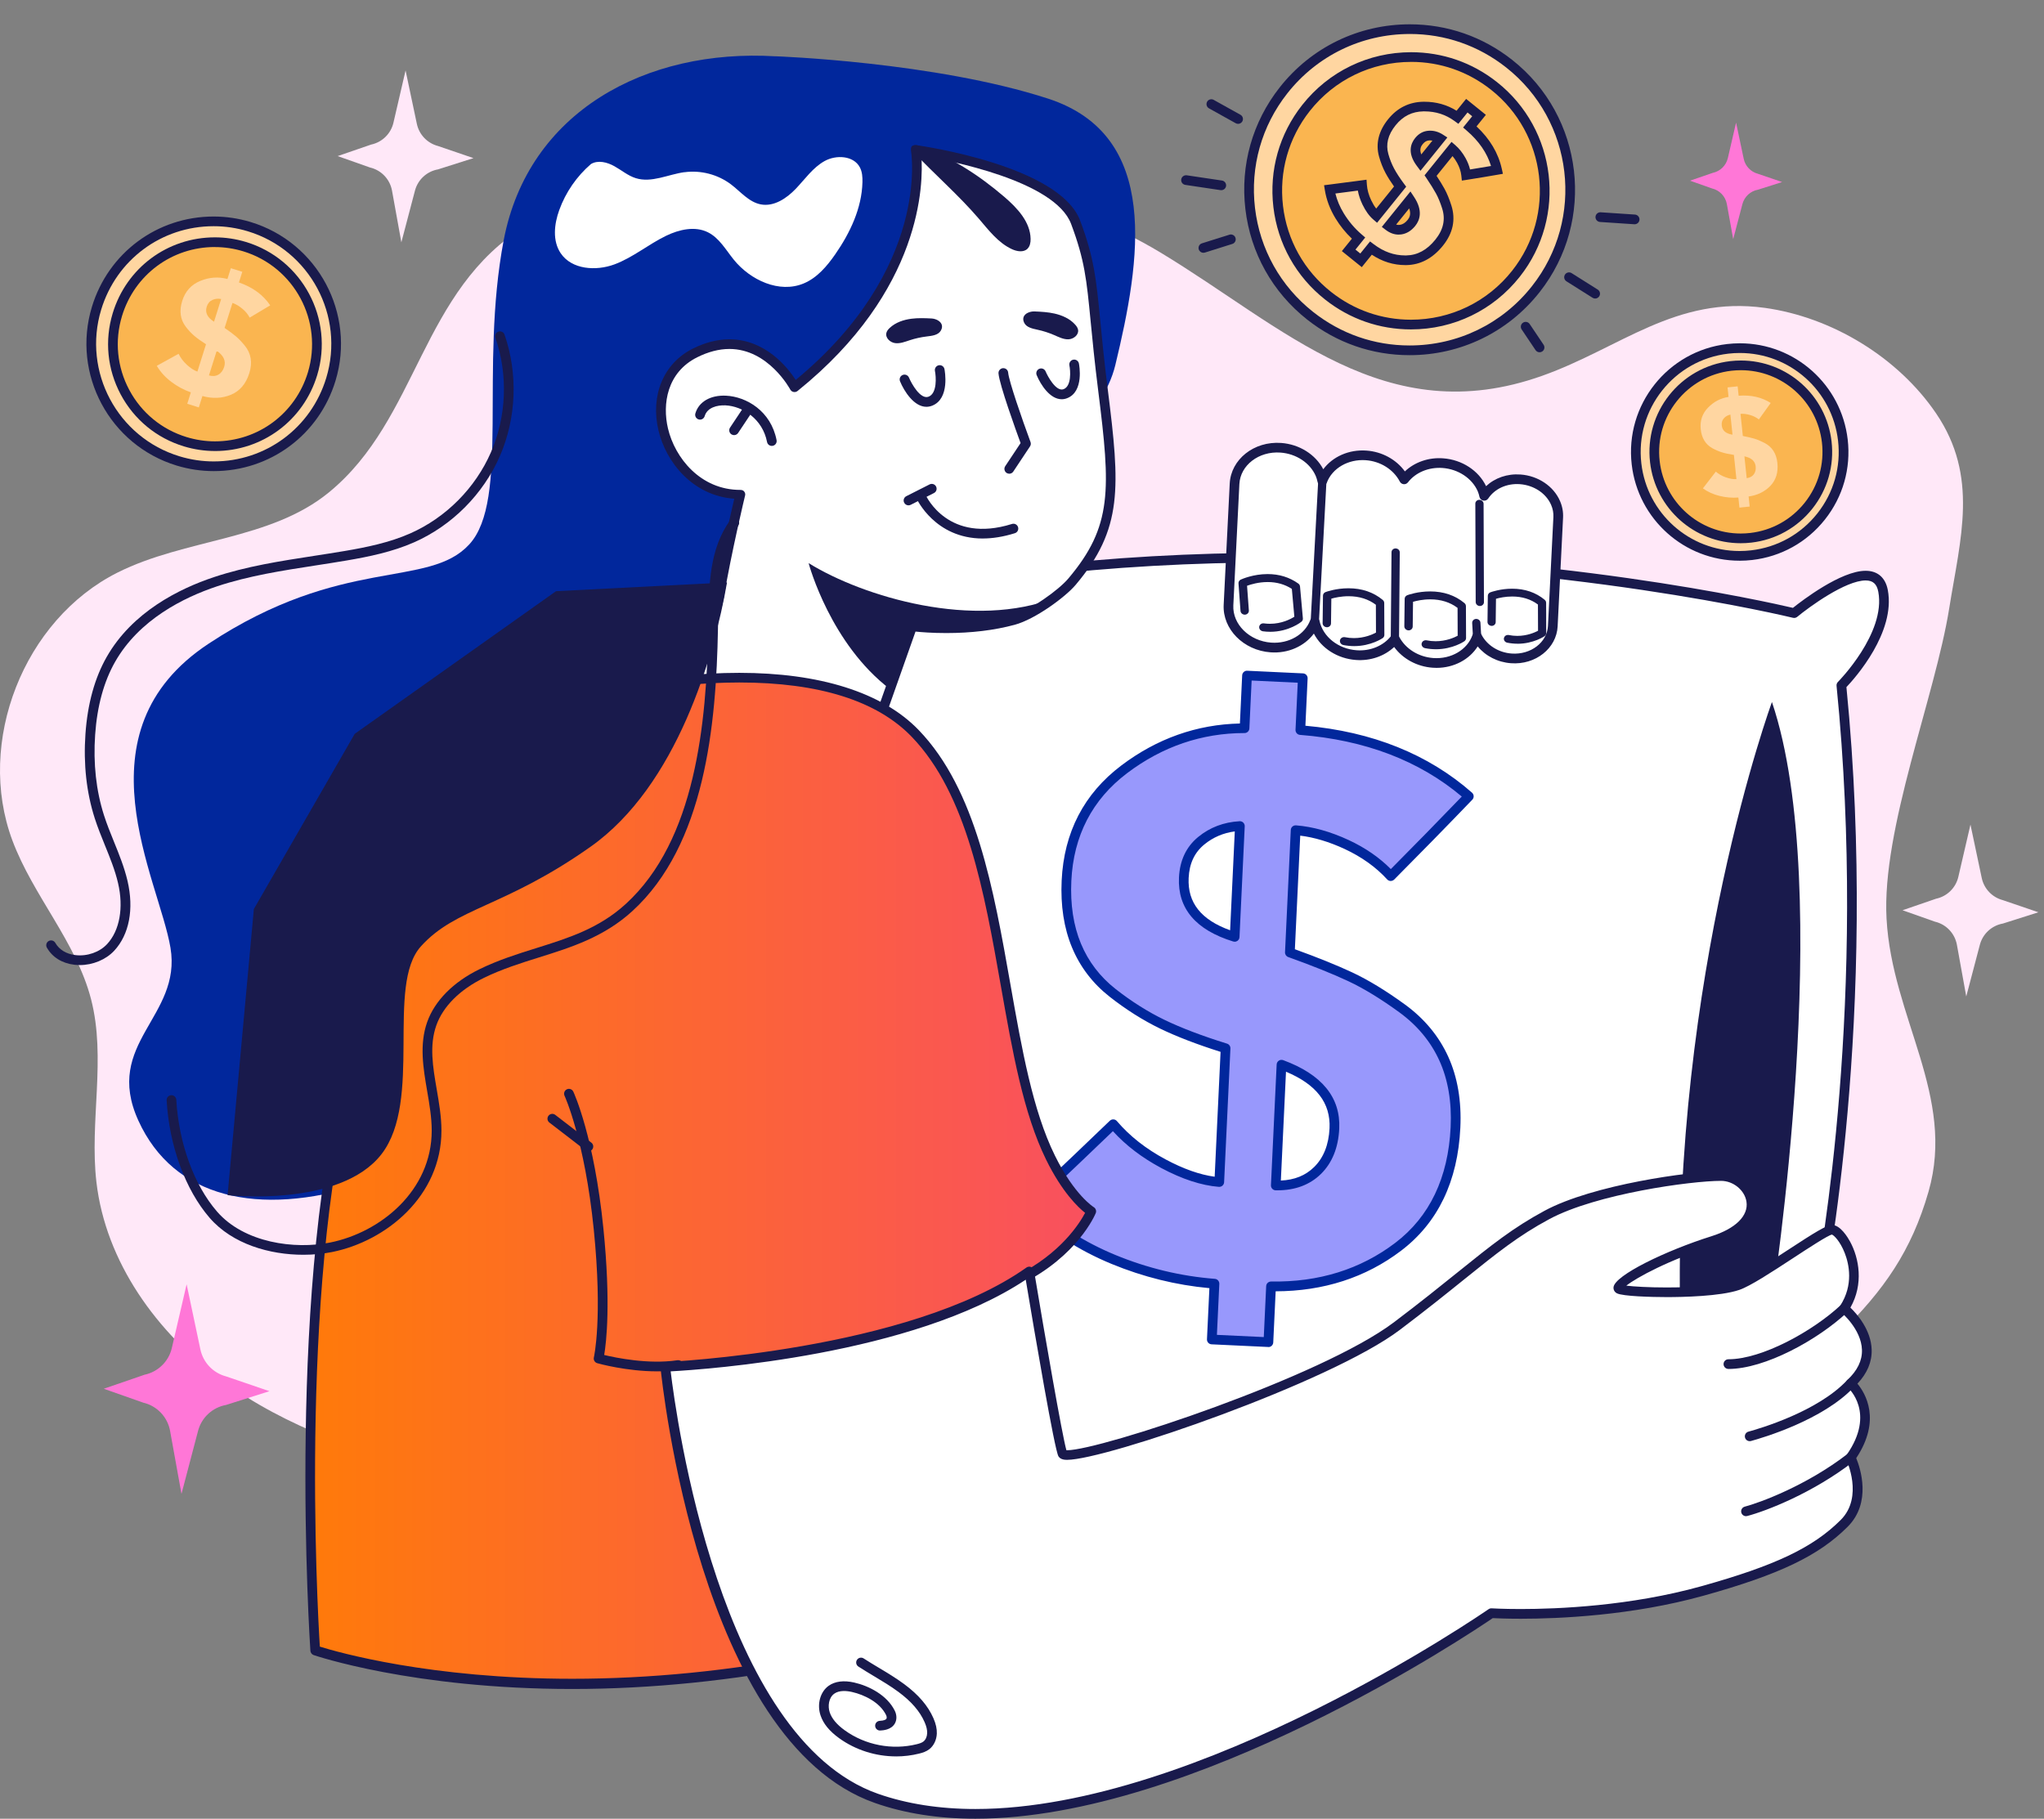 <svg width="345" height="307" viewBox="0 0 345 307" fill="none" xmlns="http://www.w3.org/2000/svg">
<rect x="0" y="0" width="345" height="307" fill="#808080" stroke="none"/>
<path d="M200.159 252.621C209.489 251.02 218.931 249.138 228.913 247.373C248.947 243.828 269.706 243.69 289.017 237.293C296.906 234.681 304.598 230.947 310.524 225.122C317.964 217.817 322.629 211.172 325.51 201.15C330.142 185.019 319.35 171.842 318.424 155.087C317.585 139.955 326.615 117.616 329.008 102.652C330.897 90.847 334.015 80.449 326.805 69.806C320.379 60.324 309.197 53.537 297.869 51.968C282.843 49.886 273.47 58.741 260.34 63.42C233.804 72.881 216.754 55.218 195.827 42.599C180.461 33.335 162.266 29.944 144.377 28.554C125.824 27.113 105.163 28.098 88.85 38.044C70.931 48.971 70.716 70.686 55.497 83.129C45.595 91.226 31.28 90.909 19.846 96.646C4 104.596 -4.111 125.246 2.085 141.855C5.583 151.225 12.862 158.982 15.368 168.665C17.953 178.662 15.087 189.271 16.272 199.527C17.833 213.017 26.462 224.984 37.429 232.996C48.396 241.009 61.54 245.495 74.746 248.679C100.36 254.853 125.835 255.302 151.915 256.469C169.046 257.235 184.444 255.324 200.159 252.625V252.621Z" fill="#FFE8F8"/>
<path d="M296.727 32.02L300.798 30.729L296.727 29.339C295.509 29.018 294.576 28.041 294.317 26.808L293.026 20.695L291.64 26.677C291.348 27.939 290.352 28.916 289.083 29.182L285.25 30.499L288.948 31.804C290.243 32.103 291.235 33.147 291.472 34.456L292.541 40.368L294.098 34.449C294.426 33.198 295.451 32.249 296.727 32.02Z" fill="#FF77D7"/>
<path d="M38.158 237.158L45.478 234.835L38.158 232.337C35.97 231.76 34.292 229.999 33.822 227.781L31.499 216.789L29.004 227.544C28.479 229.813 26.684 231.571 24.409 232.052L17.516 234.423L24.168 236.768C26.498 237.308 28.282 239.182 28.709 241.538L30.631 252.173L33.432 241.527C34.022 239.277 35.868 237.57 38.158 237.158Z" fill="#FF77D7"/>
<path d="M73.915 28.598L79.918 26.691L73.915 24.641C72.12 24.167 70.745 22.723 70.359 20.906L68.455 11.891L66.409 20.709C65.979 22.569 64.509 24.01 62.642 24.404L56.992 26.348L62.445 28.273C64.356 28.715 65.818 30.254 66.168 32.183L67.744 40.903L70.041 32.176C70.526 30.33 72.04 28.933 73.918 28.594L73.915 28.598Z" fill="#FFE8F8"/>
<path d="M338.048 155.901L344.051 153.993L338.048 151.944C336.253 151.47 334.878 150.025 334.492 148.209L332.588 139.193L330.542 148.012C330.111 149.872 328.642 151.313 326.774 151.707L321.125 153.65L326.577 155.576C328.488 156.017 329.951 157.557 330.301 159.486L331.877 168.206L334.174 159.479C334.659 157.633 336.173 156.236 338.051 155.897L338.048 155.901Z" fill="#FFE8F8"/>
<path d="M243.504 58.624C258.154 55.548 267.537 41.177 264.46 26.527C261.383 11.877 247.013 2.494 232.363 5.571C217.712 8.648 208.33 23.018 211.407 37.668C214.483 52.319 228.854 61.701 243.504 58.624Z" fill="#FFD6A1"/>
<path d="M237.918 59.953C231.59 59.953 225.612 57.874 220.634 53.946C214.78 49.325 211.075 42.698 210.203 35.291C209.332 27.884 211.396 20.578 216.017 14.725C221.345 7.974 229.34 4.104 237.954 4.104C244.282 4.104 250.259 6.183 255.238 10.111C267.324 19.652 269.392 37.246 259.851 49.332C254.523 56.083 246.528 59.953 237.918 59.953ZM237.95 5.738C229.843 5.738 222.315 9.386 217.3 15.739C212.949 21.25 211.006 28.124 211.826 35.098C212.647 42.071 216.133 48.307 221.644 52.658C226.331 56.357 231.958 58.315 237.918 58.315C246.025 58.315 253.549 54.672 258.567 48.315C267.55 36.939 265.603 20.374 254.224 11.391C249.537 7.69 243.91 5.735 237.954 5.735L237.95 5.738Z" fill="#191A4C"/>
<path d="M260.297 36.652C262.751 24.428 254.83 12.529 242.606 10.075C230.382 7.621 218.483 15.542 216.029 27.766C213.575 39.991 221.496 51.89 233.72 54.343C245.944 56.797 257.843 48.876 260.297 36.652Z" fill="#FAB550"/>
<path d="M238.15 55.604C232.847 55.604 227.84 53.864 223.668 50.571C218.762 46.698 215.658 41.151 214.929 34.943C214.2 28.736 215.928 22.62 219.802 17.714C224.266 12.058 230.965 8.815 238.179 8.815C243.482 8.815 248.49 10.555 252.658 13.848C262.783 21.843 264.519 36.581 256.524 46.705C252.06 52.362 245.361 55.604 238.15 55.604ZM238.179 10.449C231.469 10.449 225.239 13.466 221.085 18.725C217.482 23.287 215.874 28.977 216.552 34.75C217.23 40.523 220.119 45.684 224.678 49.284C228.558 52.347 233.216 53.963 238.147 53.967C244.857 53.967 251.086 50.95 255.237 45.688C262.67 36.271 261.058 22.561 251.641 15.129C247.76 12.065 243.103 10.446 238.172 10.446L238.179 10.449Z" fill="#191A4C"/>
<path d="M249.645 19.502L248.095 21.421C250.557 23.532 252.089 25.947 252.687 28.671C250.914 28.981 249.175 29.269 247.464 29.539C247.377 28.722 247.111 27.909 246.662 27.096C246.213 26.282 245.695 25.626 245.108 25.119L241.461 29.637C242.154 30.662 242.701 31.538 243.095 32.263C243.489 32.986 243.854 33.872 244.189 34.919C244.525 35.965 244.587 36.994 244.379 38.008C244.167 39.018 243.675 40.003 242.902 40.965C241.337 42.906 239.492 43.894 237.362 43.931C235.232 43.967 233.241 43.289 231.388 41.885L229.725 43.945L227.635 42.26L229.298 40.2C228.047 39.127 226.986 37.873 226.111 36.439C225.235 35.002 224.67 33.514 224.422 31.975C226.884 31.662 228.707 31.425 229.893 31.264C229.962 32.22 230.232 33.193 230.709 34.182C231.184 35.17 231.727 35.925 232.333 36.447L236.319 31.505C235.575 30.502 234.995 29.605 234.575 28.813C234.156 28.026 233.813 27.157 233.551 26.216C233.288 25.272 233.266 24.331 233.496 23.397C233.722 22.46 234.2 21.541 234.929 20.64C236.326 18.908 238.102 18.025 240.258 17.992C242.413 17.959 244.331 18.561 246.009 19.79L247.581 17.843L249.642 19.506L249.645 19.502ZM238 33.697L234.4 38.157C235.057 38.653 235.728 38.854 236.414 38.755C237.099 38.657 237.708 38.278 238.241 37.617C239.109 36.545 239.025 35.239 238.004 33.697H238ZM239.791 27.493L243.095 23.397C242.504 23.014 241.873 22.839 241.206 22.876C240.538 22.912 239.97 23.222 239.499 23.806C238.649 24.86 238.744 26.089 239.787 27.489L239.791 27.493Z" fill="#FFD6A1"/>
<path d="M229.852 45.098L226.49 42.385L228.182 40.288C227.124 39.285 226.194 38.136 225.417 36.863C224.491 35.342 223.886 33.741 223.619 32.103L223.484 31.268L224.323 31.162C226.781 30.849 228.601 30.612 229.786 30.451L230.651 30.334L230.713 31.206C230.775 32.056 231.023 32.935 231.45 33.828C231.709 34.368 231.989 34.831 232.285 35.207L235.294 31.48C234.703 30.648 234.221 29.882 233.857 29.197C233.412 28.365 233.047 27.435 232.766 26.436C232.464 25.36 232.445 24.269 232.704 23.204C232.959 22.158 233.496 21.118 234.298 20.126C235.848 18.204 237.854 17.212 240.25 17.176H240.425C242.413 17.176 244.233 17.686 245.848 18.693L247.46 16.694L250.794 19.386L249.218 21.337C251.465 23.434 252.898 25.841 253.485 28.504L253.671 29.339L252.829 29.485C251.053 29.795 249.306 30.083 247.592 30.353L246.742 30.484L246.651 29.631C246.574 28.927 246.337 28.208 245.943 27.493C245.706 27.063 245.447 26.68 245.17 26.348L242.475 29.685C243.018 30.51 243.467 31.243 243.813 31.87C244.233 32.636 244.619 33.577 244.969 34.671C245.349 35.849 245.418 37.031 245.181 38.176C244.944 39.31 244.393 40.419 243.54 41.48C241.822 43.606 239.75 44.708 237.376 44.748H237.197C235.202 44.748 233.306 44.161 231.544 42.994L229.849 45.094L229.852 45.098ZM231.253 40.758L231.884 41.236C233.558 42.501 235.294 43.118 237.194 43.118H237.347C239.24 43.081 240.848 42.213 242.267 40.455C242.956 39.602 243.398 38.723 243.58 37.844C243.762 36.965 243.708 36.09 243.412 35.171C243.095 34.175 242.745 33.329 242.376 32.658C241.99 31.95 241.45 31.09 240.783 30.097L240.443 29.598L244.999 23.952L245.637 24.503C246.293 25.068 246.877 25.808 247.373 26.702C247.719 27.329 247.971 27.968 248.124 28.606C249.291 28.42 250.469 28.223 251.665 28.019C250.994 25.812 249.616 23.806 247.555 22.041L246.953 21.523L248.489 19.623L247.701 18.985L246.151 20.903L245.52 20.44C244.014 19.335 242.344 18.799 240.414 18.799H240.265C238.35 18.828 236.807 19.594 235.56 21.144C234.911 21.95 234.48 22.77 234.283 23.58C234.09 24.382 234.105 25.17 234.331 25.987C234.579 26.873 234.903 27.69 235.29 28.42C235.688 29.171 236.253 30.043 236.971 31.009L237.347 31.516L232.434 37.603L231.796 37.056C231.107 36.465 230.494 35.615 229.969 34.525C229.59 33.737 229.327 32.95 229.185 32.173C228.211 32.3 226.945 32.468 225.395 32.665C225.676 33.807 226.147 34.926 226.807 36.006C227.635 37.362 228.652 38.566 229.83 39.573L230.432 40.09L228.784 42.133L229.6 42.793L231.249 40.751L231.253 40.758ZM236.071 39.602C235.323 39.602 234.593 39.336 233.904 38.814L233.233 38.303L238.062 32.319L238.678 33.249C240.221 35.575 239.637 37.191 238.871 38.136C238.208 38.956 237.42 39.441 236.526 39.569C236.373 39.591 236.22 39.602 236.071 39.602ZM235.655 37.91C235.793 37.95 235.932 37.968 236.071 37.968C236.143 37.968 236.22 37.961 236.293 37.953C236.771 37.884 237.201 37.607 237.599 37.111C237.901 36.735 238.208 36.159 237.854 35.181L235.651 37.91H235.655ZM239.761 28.832L239.13 27.986C237.522 25.827 238.095 24.247 238.861 23.299C239.481 22.53 240.254 22.118 241.158 22.067C241.997 22.015 242.799 22.242 243.536 22.716L244.295 23.208L239.758 28.828L239.761 28.832ZM241.377 23.697H241.249C240.815 23.722 240.462 23.923 240.133 24.328C239.827 24.707 239.561 25.232 239.893 26.067L241.775 23.733C241.643 23.708 241.512 23.697 241.377 23.697Z" fill="#191A4C"/>
<path d="M275.904 37.854C275.885 37.854 275.867 37.854 275.849 37.854L270.061 37.468C269.612 37.438 269.269 37.048 269.299 36.596C269.328 36.144 269.729 35.805 270.17 35.834L275.958 36.22C276.407 36.249 276.75 36.64 276.721 37.092C276.691 37.522 276.334 37.854 275.904 37.854Z" fill="#191A4C"/>
<path d="M269.241 50.393C269.091 50.393 268.942 50.353 268.807 50.265L264.397 47.486C264.014 47.245 263.901 46.739 264.142 46.359C264.383 45.976 264.89 45.863 265.269 46.104L269.678 48.883C270.061 49.124 270.174 49.627 269.934 50.01C269.777 50.258 269.514 50.393 269.241 50.393Z" fill="#191A4C"/>
<path d="M259.858 59.464C259.595 59.464 259.336 59.336 259.18 59.103L256.835 55.609C256.583 55.233 256.681 54.727 257.057 54.475C257.433 54.219 257.94 54.322 258.191 54.697L260.536 58.191C260.788 58.567 260.69 59.074 260.314 59.325C260.175 59.42 260.015 59.464 259.858 59.464Z" fill="#191A4C"/>
<path d="M206.134 32.103C206.094 32.103 206.054 32.103 206.014 32.096L200.065 31.209C199.62 31.144 199.31 30.728 199.376 30.279C199.442 29.835 199.861 29.532 200.306 29.59L206.254 30.476C206.699 30.542 207.009 30.958 206.944 31.407C206.882 31.811 206.535 32.103 206.134 32.103Z" fill="#191A4C"/>
<path d="M203.115 42.672C202.769 42.672 202.444 42.45 202.335 42.1C202.2 41.669 202.437 41.21 202.871 41.075L207.51 39.616C207.94 39.481 208.4 39.718 208.535 40.152C208.67 40.582 208.433 41.042 207.999 41.177L203.36 42.636C203.279 42.661 203.195 42.672 203.115 42.672Z" fill="#191A4C"/>
<path d="M208.977 20.907C208.842 20.907 208.707 20.874 208.579 20.805L204.061 18.288C203.667 18.069 203.525 17.57 203.743 17.176C203.962 16.778 204.462 16.64 204.856 16.858L209.374 19.375C209.768 19.594 209.911 20.093 209.692 20.487C209.542 20.757 209.261 20.907 208.977 20.907Z" fill="#191A4C"/>
<path d="M308.33 85.834C313.603 77.714 311.296 66.856 303.175 61.582C295.055 56.309 284.197 58.617 278.923 66.737C273.65 74.858 275.958 85.715 284.078 90.989C292.199 96.262 303.057 93.954 308.33 85.834Z" fill="#FFD6A1"/>
<path d="M293.615 94.647C284.307 94.647 276.481 87.663 275.412 78.407C274.248 68.355 281.481 59.234 291.532 58.074C292.24 57.994 292.954 57.95 293.662 57.95C302.969 57.95 310.796 64.934 311.868 74.194C312.43 79.063 311.066 83.859 308.021 87.7C304.975 91.54 300.617 93.965 295.748 94.527C295.041 94.607 294.326 94.651 293.618 94.651L293.615 94.647ZM293.658 59.584C293.016 59.584 292.36 59.621 291.718 59.697C282.564 60.755 275.977 69.063 277.035 78.217C278.009 86.653 285.139 93.013 293.615 93.013C294.256 93.013 294.909 92.977 295.555 92.9C299.99 92.386 303.958 90.18 306.733 86.682C309.505 83.184 310.752 78.815 310.238 74.38C309.264 65.945 302.134 59.584 293.658 59.584Z" fill="#191A4C"/>
<path d="M300.508 89.184C307.671 85.482 310.477 76.674 306.775 69.511C303.073 62.348 294.266 59.543 287.103 63.245C279.94 66.946 277.134 75.754 280.836 82.917C284.537 90.08 293.345 92.886 300.508 89.184Z" fill="#FAB550"/>
<path d="M293.805 91.696C285.982 91.696 279.407 85.828 278.509 78.045C277.532 69.599 283.608 61.932 292.055 60.959C292.649 60.889 293.251 60.856 293.842 60.856C301.665 60.856 308.241 66.725 309.141 74.508C309.616 78.6 308.467 82.63 305.907 85.857C303.346 89.085 299.685 91.124 295.593 91.594C294.998 91.663 294.396 91.696 293.802 91.696H293.805ZM293.842 62.49C293.309 62.49 292.773 62.523 292.241 62.581C284.691 63.457 279.257 70.306 280.132 77.856C280.935 84.811 286.814 90.059 293.805 90.059C294.338 90.059 294.874 90.026 295.407 89.968C299.065 89.545 302.336 87.725 304.626 84.84C306.913 81.955 307.942 78.352 307.519 74.694C306.713 67.739 300.833 62.49 293.842 62.49Z" fill="#191A4C"/>
<path d="M293.29 65.211L293.458 66.797C295.548 66.641 297.353 67.049 298.87 68.023C298.199 68.975 297.532 69.901 296.872 70.806C296.46 70.47 295.964 70.222 295.387 70.054C294.811 69.886 294.275 69.821 293.775 69.857L294.166 73.592C294.95 73.745 295.603 73.898 296.113 74.048C296.624 74.201 297.196 74.438 297.827 74.766C298.458 75.095 298.958 75.536 299.323 76.097C299.687 76.659 299.913 77.334 299.997 78.129C300.165 79.73 299.768 81.028 298.812 82.017C297.853 83.005 296.631 83.603 295.143 83.804L295.322 85.507L293.593 85.686L293.414 83.983C292.353 84.063 291.292 83.972 290.238 83.713C289.184 83.454 288.243 83.031 287.426 82.436C288.411 81.171 289.136 80.23 289.607 79.613C290.074 80.022 290.643 80.343 291.31 80.58C291.981 80.817 292.572 80.915 293.086 80.875L292.659 76.79C291.861 76.67 291.186 76.524 290.632 76.353C290.077 76.181 289.527 75.941 288.976 75.631C288.425 75.321 287.988 74.898 287.663 74.365C287.342 73.833 287.138 73.194 287.061 72.447C286.912 71.017 287.324 69.799 288.298 68.803C289.271 67.804 290.424 67.202 291.755 67.002L291.587 65.393L293.29 65.215V65.211ZM292.422 73.37L292.069 69.985C291.624 70.08 291.255 70.288 290.967 70.609C290.679 70.93 290.559 71.334 290.61 71.816C290.701 72.688 291.306 73.205 292.426 73.373L292.422 73.37ZM294.432 77.028L294.819 80.715C295.347 80.645 295.745 80.43 296.015 80.073C296.285 79.712 296.39 79.263 296.332 78.72C296.237 77.834 295.606 77.272 294.432 77.031V77.028Z" fill="#FFD6A1"/>
<path d="M49.286 73.989C58.072 66.705 59.29 53.677 52.006 44.891C44.722 36.105 31.695 34.888 22.909 42.172C14.123 49.456 12.905 62.483 20.189 71.269C27.473 80.055 40.5 81.272 49.286 73.989Z" fill="#FFD6A1"/>
<path d="M36.078 79.523C33.97 79.523 31.869 79.209 29.834 78.593C18.499 75.153 12.076 63.136 15.512 51.801C18.28 42.68 26.537 36.549 36.063 36.549C38.171 36.549 40.272 36.862 42.307 37.479C53.642 40.918 60.069 52.935 56.63 64.27C53.861 73.392 45.604 79.523 36.078 79.523ZM36.063 38.183C27.263 38.183 19.637 43.847 17.077 52.275C13.9 62.75 19.837 73.851 30.308 77.028C32.19 77.601 34.13 77.889 36.078 77.889C44.875 77.889 52.505 72.225 55.065 63.796C58.242 53.325 52.304 42.22 41.833 39.043C39.951 38.471 38.011 38.183 36.067 38.183H36.063Z" fill="#191A4C"/>
<path d="M37.149 75.325C46.642 74.844 53.948 66.759 53.467 57.266C52.986 47.773 44.9 40.467 35.407 40.948C25.914 41.428 18.609 49.514 19.09 59.007C19.57 68.5 27.656 75.806 37.149 75.325Z" fill="#FAB550"/>
<path d="M36.288 76.131C34.519 76.131 32.757 75.868 31.047 75.35C26.437 73.953 22.651 70.842 20.379 66.597C18.111 62.348 17.629 57.472 19.026 52.866C21.349 45.211 28.279 40.065 36.273 40.065C38.042 40.065 39.804 40.327 41.514 40.845C51.029 43.73 56.42 53.818 53.535 63.333C51.212 70.988 44.282 76.134 36.288 76.134V76.131ZM36.277 41.698C29.008 41.698 22.706 46.378 20.594 53.34C19.322 57.53 19.759 61.965 21.823 65.828C23.888 69.69 27.334 72.516 31.521 73.789C33.075 74.26 34.679 74.5 36.284 74.5C43.553 74.5 49.855 69.821 51.967 62.862C54.589 54.212 49.687 45.039 41.036 42.417C39.483 41.946 37.878 41.706 36.273 41.706L36.277 41.698Z" fill="#191A4C"/>
<path d="M40.896 45.885L40.331 47.68C42.665 48.493 44.426 49.78 45.608 51.545C44.434 52.26 43.281 52.95 42.143 53.613C41.855 53.059 41.436 52.556 40.892 52.103C40.349 51.651 39.798 51.327 39.24 51.133L37.909 55.353C38.686 55.889 39.317 56.356 39.798 56.761C40.28 57.166 40.787 57.691 41.316 58.34C41.844 58.989 42.176 59.704 42.308 60.481C42.439 61.258 42.362 62.093 42.081 62.99C41.509 64.803 40.477 66.017 38.974 66.637C37.475 67.257 35.87 67.326 34.164 66.849L33.558 68.774L31.607 68.158L32.212 66.232C31.027 65.82 29.926 65.226 28.904 64.449C27.883 63.672 27.07 62.775 26.461 61.75C28.12 60.842 29.349 60.167 30.145 59.722C30.458 60.382 30.921 60.995 31.534 61.568C32.147 62.137 32.741 62.523 33.318 62.724L34.773 58.107C33.963 57.6 33.303 57.126 32.785 56.684C32.267 56.239 31.782 55.721 31.334 55.123C30.885 54.529 30.608 53.865 30.509 53.139C30.411 52.41 30.491 51.626 30.761 50.78C31.271 49.16 32.285 48.041 33.806 47.417C35.327 46.793 36.855 46.684 38.391 47.092L38.963 45.273L40.889 45.878L40.896 45.885ZM36.126 54.303L37.329 50.477C36.8 50.367 36.308 50.422 35.845 50.634C35.382 50.845 35.065 51.224 34.893 51.768C34.583 52.753 34.995 53.599 36.126 54.303ZM36.582 59.204L35.269 63.373C35.874 63.544 36.403 63.501 36.862 63.238C37.322 62.975 37.647 62.538 37.84 61.922C38.157 60.919 37.738 60.014 36.578 59.204H36.582Z" fill="#FFD6A1"/>
<path d="M307.046 217.912C307.046 217.912 316.423 171.958 310.799 115.687C310.799 115.687 319.238 107.248 317.834 99.742C316.426 92.24 302.83 103.495 302.83 103.495C302.83 103.495 241.868 88.491 174.346 96.46C106.82 104.432 130.737 135.848 130.737 135.848L142.459 257.768L207.17 260.113L307.049 217.908L307.046 217.912Z" fill="white"/>
<path d="M207.166 261.032H207.137L142.426 258.636C142.018 258.621 141.682 258.278 141.642 257.874L129.939 136.166C128.921 134.744 123.221 126.125 127.16 116.836C131.791 105.924 147.631 98.794 174.244 95.654C187.395 94.1 201.269 93.312 215.485 93.312C261.632 93.312 298.42 101.621 302.626 102.609C304.161 101.38 310.715 96.35 314.894 96.35C316.915 96.35 318.242 97.503 318.636 99.597C319.975 106.737 313.147 114.407 311.652 115.987C317.148 171.565 307.943 217.617 307.852 218.08C307.797 218.343 307.618 218.565 307.37 218.671L207.491 260.923C207.389 260.966 207.283 261.036 207.173 261.036L207.166 261.032ZM143.2 256.98L207.013 259.292L306.327 217.329C307.239 212.573 315.252 168.432 309.985 115.768C309.96 115.523 310.047 115.283 310.222 115.108C310.303 115.027 318.341 106.88 317.032 99.892C316.784 98.568 316.123 97.981 314.898 97.981C311.514 97.981 305.416 102.416 303.351 104.123C303.151 104.287 302.888 104.349 302.633 104.287C302.253 104.192 264.094 94.943 215.489 94.943C201.338 94.943 187.527 95.727 174.441 97.27C148.82 100.293 132.991 107.277 128.67 117.464C124.811 126.552 131.317 135.265 131.387 135.349C131.478 135.469 131.536 135.615 131.551 135.765L143.207 256.973L143.2 256.98Z" fill="#191A4C"/>
<path d="M219.896 114.473L219.484 123.245C230.99 124.134 240.469 127.854 247.917 134.412C243.474 139.029 239.083 143.522 234.74 147.884C232.774 145.725 230.29 143.946 227.299 142.556C224.305 141.166 221.435 140.364 218.685 140.145L217.711 160.788C221.862 162.276 225.268 163.647 227.927 164.891C230.582 166.138 233.492 167.914 236.662 170.216C239.827 172.521 242.172 175.347 243.697 178.691C245.221 182.04 245.878 185.905 245.67 190.293C245.25 199.152 242.026 205.873 235.99 210.458C229.954 215.042 222.803 217.271 214.535 217.139L214.09 226.556L204.541 226.108L204.986 216.691C199.144 216.242 193.454 214.874 187.918 212.588C182.378 210.301 177.633 207.212 173.68 203.317C180.088 197.241 184.825 192.722 187.896 189.764C190.103 192.368 192.925 194.593 196.376 196.435C199.822 198.276 202.962 199.312 205.796 199.531L206.861 176.955C202.612 175.635 199.056 174.282 196.193 172.896C193.327 171.514 190.522 169.741 187.783 167.586C185.04 165.431 183.009 162.772 181.696 159.606C180.379 156.441 179.818 152.793 180.015 148.665C180.387 140.751 183.636 134.481 189.76 129.86C195.883 125.236 202.649 122.927 210.063 122.931L210.483 114.028L219.899 114.473H219.896ZM208.396 158.151L209.279 139.445C206.77 139.587 204.6 140.408 202.762 141.918C200.924 143.428 199.939 145.514 199.815 148.18C199.589 152.998 202.448 156.32 208.396 158.155V158.151ZM216.3 179.727L215.337 200.111C218.262 200.166 220.611 199.327 222.372 197.598C224.134 195.873 225.086 193.502 225.228 190.494C225.458 185.592 222.482 182.003 216.296 179.727H216.3Z" fill="#9898FC"/>
<path d="M214.086 227.373C214.086 227.373 214.061 227.373 214.046 227.373L204.498 226.924C204.279 226.913 204.079 226.819 203.933 226.658C203.787 226.498 203.71 226.286 203.721 226.071L204.13 217.442C198.499 216.928 192.944 215.549 187.605 213.346C181.995 211.03 177.116 207.854 173.104 203.904C172.947 203.747 172.859 203.535 172.859 203.313C172.859 203.091 172.954 202.879 173.115 202.729C179.384 196.785 184.165 192.226 187.327 189.18C187.492 189.024 187.721 188.94 187.936 188.954C188.163 188.965 188.374 189.071 188.52 189.242C190.65 191.755 193.418 193.936 196.759 195.72C199.753 197.321 202.525 198.298 205.02 198.634L206.015 177.554C202.011 176.288 198.59 174.971 195.836 173.64C192.937 172.24 190.055 170.42 187.276 168.235C184.435 166.003 182.302 163.209 180.938 159.927C179.581 156.667 178.994 152.866 179.194 148.636C179.577 140.503 182.965 133.971 189.264 129.215C195.289 124.663 202.018 122.285 209.279 122.128L209.662 113.999C209.673 113.78 209.768 113.58 209.929 113.434C210.089 113.288 210.301 113.204 210.516 113.222L219.933 113.667C220.385 113.689 220.731 114.072 220.709 114.521L220.334 122.504C231.618 123.511 241.078 127.315 248.457 133.806C248.624 133.956 248.723 134.164 248.734 134.386C248.745 134.609 248.661 134.828 248.508 134.988C244.076 139.598 239.638 144.131 235.32 148.471C235.159 148.628 234.937 148.705 234.722 148.712C234.499 148.705 234.284 148.61 234.134 148.446C232.252 146.378 229.834 144.649 226.953 143.307C224.364 142.107 221.847 141.349 219.462 141.057L218.558 160.233C222.449 161.641 225.717 162.961 228.273 164.161C230.961 165.423 233.945 167.239 237.143 169.566C240.411 171.944 242.866 174.906 244.441 178.367C246.013 181.821 246.699 185.851 246.487 190.344C246.057 199.418 242.694 206.406 236.487 211.121C230.527 215.651 223.401 217.956 215.315 217.974L214.907 226.607C214.885 227.045 214.524 227.388 214.09 227.388L214.086 227.373ZM205.395 225.327L213.309 225.699L213.714 217.099C213.736 216.658 214.083 216.337 214.542 216.319C222.58 216.464 229.634 214.254 235.491 209.805C241.297 205.396 244.445 198.816 244.85 190.253C245.05 186.018 244.408 182.24 242.946 179.027C241.491 175.825 239.211 173.082 236.177 170.872C233.062 168.607 230.17 166.842 227.577 165.624C224.944 164.391 221.53 163.02 217.434 161.55C217.095 161.43 216.876 161.101 216.895 160.74L217.868 140.098C217.879 139.875 217.978 139.667 218.145 139.521C218.313 139.376 218.539 139.303 218.751 139.321C221.581 139.543 224.572 140.379 227.643 141.805C230.433 143.103 232.821 144.748 234.754 146.703C238.686 142.749 242.709 138.635 246.732 134.459C239.547 128.398 230.363 124.897 219.422 124.05C218.981 124.018 218.649 123.638 218.667 123.197L219.043 115.243L211.26 114.874L210.877 122.96C210.855 123.398 210.498 123.74 210.06 123.74C202.85 123.74 196.19 126.016 190.249 130.506C184.359 134.955 181.189 141.075 180.828 148.698C180.639 152.688 181.186 156.251 182.448 159.285C183.702 162.309 185.668 164.88 188.287 166.937C190.975 169.048 193.754 170.803 196.547 172.152C199.367 173.516 202.919 174.866 207.106 176.168C207.459 176.277 207.697 176.616 207.678 176.988L206.613 199.564C206.602 199.786 206.504 199.99 206.336 200.14C206.168 200.286 205.953 200.352 205.731 200.341C202.798 200.114 199.52 199.042 195.986 197.153C192.754 195.424 190.019 193.338 187.842 190.942C184.8 193.867 180.438 198.025 174.862 203.317C178.604 206.847 183.097 209.706 188.228 211.825C193.659 214.068 199.315 215.429 205.049 215.87C205.49 215.903 205.822 216.282 205.804 216.723L205.399 225.323L205.395 225.327ZM215.596 200.928H215.319C215.1 200.921 214.889 200.829 214.739 200.665C214.586 200.505 214.509 200.29 214.52 200.067L215.483 179.683C215.494 179.424 215.633 179.184 215.848 179.042C216.063 178.896 216.336 178.866 216.581 178.954C223.109 181.357 226.297 185.249 226.045 190.526C225.892 193.736 224.849 196.311 222.945 198.178C221.081 200.001 218.612 200.928 215.596 200.928ZM217.059 180.902L216.191 199.279C218.514 199.174 220.352 198.426 221.796 197.011C223.397 195.443 224.276 193.236 224.408 190.453C224.608 186.19 222.201 183.057 217.059 180.905V180.902ZM208.393 158.964C208.313 158.964 208.233 158.953 208.152 158.928C201.828 156.98 198.75 153.348 198.995 148.132C199.129 145.24 200.224 142.932 202.24 141.279C204.206 139.667 206.559 138.774 209.232 138.624C209.465 138.61 209.688 138.697 209.852 138.861C210.016 139.025 210.104 139.248 210.093 139.481L209.21 158.187C209.199 158.439 209.071 158.672 208.864 158.818C208.725 158.917 208.561 158.968 208.393 158.968V158.964ZM208.415 140.342C206.467 140.601 204.746 141.341 203.276 142.545C201.609 143.913 200.741 145.765 200.628 148.213C200.431 152.374 202.726 155.266 207.627 157.031L208.415 140.342Z" fill="#01279C"/>
<path d="M299.081 219.787C299.081 219.787 309.866 150.387 299.081 118.5C299.081 118.5 282.199 164.454 283.607 222.599L299.081 219.787Z" fill="#191A4C"/>
<path d="M130.9 9.506C109.054 8.178 89.155 18.832 85.019 40.547C80.884 62.261 86.11 84.41 79.191 91.912C72.269 99.414 57.827 93.736 35.226 108.645C12.624 123.555 26.812 148.311 28.774 159.982C30.736 171.653 17.388 176.04 23.351 189.148C29.314 202.256 43.563 205.421 61.029 199.972C78.495 194.524 92.102 184.516 89.214 165.919C86.322 147.319 91.026 140.342 95.957 135.251C100.888 130.16 112.705 138.533 132.005 113.766C151.306 89.002 183.995 79.253 188.254 61.612C192.518 43.971 196.001 22.854 176.886 16.643C157.772 10.436 130.9 9.499 130.9 9.499V9.506Z" fill="#01279C"/>
<path d="M180.927 98.207C179.271 100.165 174.369 103.783 171.058 104.669C162.728 106.919 153.978 105.716 153.978 105.716L150.229 116.329L146.046 128.189L113.116 116.333C113.116 116.333 120.049 108.524 121.351 100.756C122.649 92.995 124.969 83.403 124.969 83.403C112.142 83.436 106.42 65.014 117.31 59.58C128.211 54.135 134.101 65.364 134.101 65.364C158.322 45.834 154.58 25.315 154.58 25.315C154.58 25.315 178.217 28.609 181.557 37.526C184.898 46.443 184.125 49.539 186.182 65.908C188.239 82.272 188.782 88.925 180.927 98.21V98.207Z" fill="white"/>
<path d="M146.039 129.007C145.945 129.007 145.853 128.992 145.762 128.959L112.832 117.103C112.577 117.011 112.384 116.8 112.318 116.537C112.253 116.275 112.318 115.994 112.497 115.793C112.566 115.717 119.292 108.065 120.535 100.625C121.582 94.359 123.314 86.828 123.934 84.187C116.892 83.68 112.395 77.969 111.14 72.648C109.743 66.721 112.019 61.305 116.935 58.851C119.029 57.804 121.104 57.275 123.103 57.275C129.237 57.275 133.005 62.122 134.307 64.136C157.079 45.309 153.8 25.666 153.764 25.465C153.716 25.206 153.797 24.94 153.979 24.75C154.158 24.561 154.42 24.466 154.683 24.506C155.668 24.645 178.841 27.975 182.313 37.238C184.68 43.555 185.023 47.074 185.705 54.084C185.997 57.104 186.362 60.864 186.985 65.806C189.046 82.218 189.564 89.257 181.544 98.739C179.793 100.807 174.709 104.542 171.263 105.465C167.834 106.391 163.95 106.861 159.72 106.861C157.324 106.861 155.463 106.708 154.526 106.61L146.809 128.467C146.736 128.671 146.583 128.839 146.389 128.934C146.28 128.985 146.16 129.014 146.039 129.014V129.007ZM114.492 115.961L145.543 127.143L153.206 105.446C153.334 105.082 153.702 104.848 154.089 104.91C154.11 104.91 156.419 105.224 159.723 105.224C163.812 105.224 167.55 104.772 170.843 103.882C173.951 103.047 178.721 99.545 180.3 97.678C187.799 88.816 187.456 82.619 185.37 66.007C184.746 61.043 184.378 57.272 184.086 54.241C183.397 47.158 183.083 43.927 180.793 37.811C178.046 30.48 160.059 27.044 155.511 26.29C155.865 30.907 155.722 48.982 134.617 65.999C134.427 66.153 134.179 66.215 133.938 66.163C133.698 66.116 133.493 65.959 133.38 65.744C133.344 65.675 129.697 58.906 123.117 58.906C121.374 58.906 119.547 59.376 117.679 60.31C112.563 62.863 111.775 68.217 112.745 72.323C113.916 77.294 118.23 82.696 124.937 82.696C125.189 82.696 125.444 82.758 125.597 82.955C125.75 83.152 125.827 83.381 125.765 83.626C125.743 83.721 123.438 93.269 122.158 100.909C121.082 107.339 116.377 113.649 114.499 115.968L114.492 115.961Z" fill="#191A4C"/>
<path d="M171.994 216.038C181.371 211.347 184.186 204.473 184.186 204.473C184.186 204.473 180.769 202.441 177.308 195.406C167.931 176.335 170.429 140.386 154.488 123.817C138.543 107.248 99.154 117.566 99.154 117.566C99.154 117.566 70.707 142.264 59.765 178.837C48.824 215.414 53.2 278.56 53.2 278.56C53.2 278.56 86.652 290.125 137.295 280.125L159.805 223.23L171.998 216.041L171.994 216.038Z" fill="url(#paint0_linear_918_1475)"/>
<path d="M96.58 285.103C69.679 285.103 53.1 279.432 52.936 279.377C52.626 279.271 52.41 278.965 52.389 278.641C52.345 278.006 48.129 214.911 58.986 178.615C69.869 142.231 98.335 117.201 98.623 116.953C98.718 116.87 98.831 116.808 98.951 116.778C99.071 116.749 111.326 113.576 124.787 113.576C138.249 113.576 148.902 116.829 155.08 123.252C164.745 133.296 167.703 150.036 170.558 166.229C172.484 177.134 174.3 187.434 178.046 195.045C181.328 201.723 184.578 203.751 184.611 203.769C184.953 203.977 185.099 204.407 184.946 204.779C184.826 205.071 181.908 211.997 172.364 216.767L160.463 223.788L138.059 280.424C137.957 280.683 137.731 280.916 137.457 280.971C123.722 283.684 109.969 285.103 96.584 285.103H96.58ZM53.982 277.951C56.951 278.878 72.597 283.378 96.577 283.378C109.714 283.378 123.208 282.04 136.699 279.406L159.041 222.924C159.106 222.756 159.23 222.614 159.387 222.519L171.58 215.33C179.067 211.585 182.258 206.435 183.152 204.732C181.97 203.798 179.275 201.253 176.576 195.764C172.732 187.944 170.894 177.532 168.946 166.51C166.131 150.561 163.22 134.069 153.898 124.383C148.041 118.296 138.245 115.206 124.784 115.206C112.438 115.206 101.125 117.913 99.549 118.306C97.361 120.265 70.898 144.478 60.551 179.071C50.317 213.284 53.592 271.656 53.982 277.951Z" fill="#191A4C"/>
<path d="M173.725 214.631C173.725 214.631 178.678 244.325 179.353 245.423C180.604 247.455 222.961 233.544 235.781 223.854C248.597 214.164 252.973 209.474 261.102 205.097C269.232 200.72 285.487 198.532 290.487 198.532C295.487 198.532 299.554 206.191 289.12 209.474C279.382 212.537 272.044 216.976 273.295 217.603C274.546 218.23 288.427 218.639 293.303 216.979C296.742 215.809 307.683 207.603 309.248 207.603C310.812 207.603 315.342 214.638 311.279 220.889C311.279 220.889 319.095 227.297 312.373 233.548C312.373 233.548 317.844 238.238 312.373 246.054C312.373 246.054 315.638 252.79 311.279 257.152C306.746 261.686 300.808 264.811 287.365 268.564C269.761 273.477 251.726 272.317 251.726 272.317C251.726 272.317 187.125 317.337 147.936 303.58C118.552 293.262 112.297 230.74 112.297 230.74C112.297 230.74 153.407 229.022 173.725 214.642V214.631Z" fill="white"/>
<path d="M164.641 307.001C158.401 307.001 152.685 306.107 147.66 304.338C118.122 293.97 111.736 233.384 111.481 230.809C111.459 230.583 111.528 230.361 111.677 230.193C111.823 230.021 112.035 229.923 112.261 229.912C112.669 229.894 153.364 228.037 173.252 213.963C173.481 213.803 173.777 213.766 174.039 213.876C174.298 213.985 174.484 214.218 174.532 214.496C176.384 225.605 179.284 242.323 179.995 244.803C180.032 244.803 180.075 244.803 180.126 244.803C185.655 244.803 223.049 232.447 235.285 223.198C239.76 219.817 243.148 217.085 246.139 214.678C251.693 210.207 255.362 207.252 260.713 204.371C268.875 199.976 285.283 197.708 290.484 197.708C293.376 197.708 295.969 199.86 296.392 202.606C296.578 203.821 296.622 207.964 289.361 210.247C281.724 212.65 276.246 215.648 274.499 217.019C275.75 217.173 278.208 217.326 281.334 217.326C286.585 217.326 290.962 216.903 293.033 216.199C294.678 215.637 298.384 213.212 301.655 211.075C306.323 208.022 308.315 206.778 309.241 206.778C310.638 206.778 311.911 208.927 312.268 209.583C313.804 212.409 314.57 216.757 312.323 220.729C313.417 221.783 315.806 224.467 315.912 227.815C315.977 229.879 315.168 231.808 313.508 233.566C314.843 235.171 317.586 239.69 313.304 246.134C313.986 247.79 315.955 253.625 311.856 257.725C306.954 262.623 300.375 265.774 287.581 269.344C275.418 272.74 263.003 273.247 256.686 273.247C254.25 273.247 252.591 273.174 251.956 273.141C248.229 275.687 201.557 307.001 164.648 307.001H164.641ZM113.202 231.502C114.099 239.011 121.488 293.419 148.2 302.796C153.054 304.499 158.587 305.363 164.641 305.363C202.414 305.363 250.763 271.97 251.249 271.635C251.402 271.529 251.588 271.478 251.77 271.489C251.788 271.489 253.641 271.606 256.679 271.606C262.912 271.606 275.159 271.106 287.136 267.765C299.627 264.279 306.013 261.244 310.693 256.565C314.595 252.663 311.659 246.463 311.63 246.401C311.502 246.134 311.524 245.817 311.696 245.576C316.652 238.497 312.031 234.332 311.831 234.157C311.656 234.004 311.553 233.785 311.55 233.552C311.546 233.322 311.641 233.096 311.809 232.939C313.501 231.367 314.329 229.657 314.274 227.859C314.165 224.343 310.788 221.535 310.755 221.509C310.434 221.246 310.361 220.78 310.587 220.429C312.903 216.866 312.071 213.321 311.371 211.523C310.58 209.492 309.511 208.482 309.201 208.401C308.559 208.507 305.229 210.684 302.556 212.435C299.04 214.736 295.404 217.114 293.566 217.738C290.346 218.836 283.941 218.952 281.337 218.952C278.733 218.952 273.93 218.817 272.927 218.318C272.529 218.117 272.303 217.727 272.34 217.297C272.5 215.291 281.202 211.089 288.876 208.675C292.939 207.398 295.145 205.217 294.78 202.843C294.481 200.907 292.559 199.331 290.488 199.331C285.407 199.331 269.415 201.53 261.49 205.797C256.271 208.606 252.649 211.523 247.167 215.936C244.17 218.351 240.767 221.09 236.274 224.485C224.53 233.366 186.618 246.422 180.126 246.422C179.824 246.422 179.018 246.422 178.657 245.835C178 244.77 174.725 225.55 173.131 216.013C153.995 228.738 119.318 231.152 113.209 231.488L113.202 231.502Z" fill="#191A4C"/>
<path d="M311.272 220.885C306.425 225.418 297.672 230.261 291.734 230.261Z" fill="white"/>
<path d="M291.731 231.079C291.279 231.079 290.914 230.714 290.914 230.262C290.914 229.81 291.279 229.445 291.731 229.445C297.41 229.445 306.002 224.693 310.711 220.287C311.042 219.981 311.557 219.995 311.867 220.327C312.177 220.655 312.158 221.173 311.827 221.483C306.783 226.203 297.887 231.083 291.727 231.083L291.731 231.079Z" fill="#191A4C"/>
<path d="M312.367 233.544C307.677 238.544 298.767 241.517 295.328 242.454Z" fill="white"/>
<path d="M295.325 243.27C294.964 243.27 294.636 243.033 294.537 242.669C294.417 242.231 294.676 241.782 295.11 241.666C297.021 241.144 306.806 238.274 311.766 232.986C312.073 232.657 312.594 232.639 312.922 232.949C313.251 233.259 313.269 233.777 312.959 234.105C307.7 239.718 297.524 242.701 295.54 243.245C295.467 243.263 295.394 243.274 295.325 243.274V243.27Z" fill="#191A4C"/>
<path d="M312.366 246.05C305.488 251.364 297.672 254.332 294.703 255.117Z" fill="white"/>
<path d="M294.702 255.933C294.341 255.933 294.009 255.689 293.911 255.324C293.794 254.887 294.056 254.442 294.494 254.325C296.952 253.679 304.863 250.813 311.865 245.404C312.223 245.127 312.737 245.193 313.01 245.55C313.288 245.907 313.222 246.422 312.865 246.695C305.902 252.075 298.076 255.072 294.91 255.904C294.841 255.922 294.771 255.93 294.702 255.93V255.933Z" fill="#191A4C"/>
<path d="M122.71 98.316C120.569 110.735 114.23 132.661 99.667 142.939C85.108 153.216 76.975 153.151 71.034 159.759C65.093 166.368 71.391 185.752 64.4 194.815C57.408 203.878 38.414 201.745 38.414 201.745L42.849 153.442L59.87 123.875L93.85 99.793L122.71 98.316Z" fill="#191A4C"/>
<path d="M171.055 104.669C162.725 106.92 153.976 105.716 153.976 105.716L150.227 116.329C140.234 108.703 136.605 95.519 136.484 95.056C145.766 100.8 164.469 106.322 178.218 100.858L171.055 104.669Z" fill="#191A4C"/>
<path d="M130.269 75.27C129.886 75.27 129.544 75.001 129.467 74.607C128.716 70.73 125.368 68.563 122.446 68.425C121.028 68.363 119.361 68.8 118.938 70.245C118.81 70.679 118.358 70.927 117.924 70.799C117.49 70.671 117.242 70.219 117.369 69.785C117.946 67.816 119.912 66.678 122.527 66.791C125.977 66.955 130.123 69.373 131.075 74.297C131.163 74.742 130.871 75.168 130.426 75.256C130.375 75.267 130.32 75.27 130.269 75.27Z" fill="#191A4C"/>
<path d="M123.903 73.45C123.747 73.45 123.59 73.407 123.451 73.315C123.075 73.064 122.973 72.557 123.221 72.181L125.493 68.767C125.745 68.392 126.252 68.29 126.628 68.538C127.003 68.789 127.105 69.296 126.857 69.672L124.585 73.086C124.428 73.323 124.166 73.45 123.903 73.45Z" fill="#191A4C"/>
<path d="M170.35 79.964C170.193 79.964 170.037 79.921 169.898 79.829C169.522 79.578 169.42 79.071 169.668 78.695L172.261 74.793C171.514 72.758 168.68 64.924 168.534 63.027C168.497 62.579 168.837 62.185 169.285 62.148C169.748 62.119 170.128 62.451 170.164 62.9C170.274 64.289 172.48 70.668 173.939 74.618C174.03 74.862 173.997 75.136 173.851 75.354L171.029 79.603C170.872 79.84 170.609 79.968 170.347 79.968L170.35 79.964Z" fill="#191A4C"/>
<path d="M179.199 67.393C177.226 67.393 175.658 64.96 174.976 63.323C174.805 62.907 175.001 62.429 175.417 62.254C175.833 62.083 176.311 62.276 176.486 62.696C176.803 63.454 178.247 66.193 179.528 65.69C180.877 65.165 180.68 62.553 180.501 61.678C180.414 61.237 180.698 60.803 181.143 60.715C181.584 60.624 182.018 60.912 182.106 61.357C182.146 61.55 183.021 66.084 180.122 67.214C179.808 67.338 179.498 67.393 179.199 67.393Z" fill="#191A4C"/>
<path d="M156.363 68.669C154.288 68.669 152.632 66.094 151.913 64.366C151.742 63.95 151.939 63.472 152.355 63.297C152.77 63.126 153.248 63.322 153.423 63.738C153.843 64.745 155.36 67.495 156.735 66.959C158.208 66.386 157.997 63.567 157.807 62.622C157.72 62.181 158.004 61.747 158.449 61.659C158.89 61.568 159.324 61.856 159.412 62.301C159.452 62.506 160.378 67.294 157.329 68.483C157.001 68.611 156.677 68.669 156.367 68.669H156.363Z" fill="#191A4C"/>
<path d="M155.461 83.834C155.461 83.834 159.462 92.861 171.056 89.228Z" fill="white"/>
<path d="M165.875 90.902C157.808 90.902 154.748 84.242 154.711 84.162C154.529 83.75 154.711 83.265 155.127 83.082C155.539 82.896 156.024 83.086 156.206 83.498C156.371 83.863 160.102 91.799 170.81 88.444C171.24 88.305 171.699 88.549 171.834 88.98C171.969 89.41 171.729 89.87 171.298 90.004C169.281 90.635 167.48 90.898 165.875 90.898V90.902Z" fill="#191A4C"/>
<path d="M153.341 85.303C153.042 85.303 152.754 85.139 152.612 84.855C152.408 84.45 152.568 83.961 152.973 83.757L156.901 81.769C157.306 81.565 157.795 81.725 157.999 82.13C158.203 82.535 158.043 83.024 157.638 83.228L153.71 85.216C153.593 85.274 153.465 85.303 153.341 85.303Z" fill="#191A4C"/>
<path d="M158.384 54.128C158.924 54.478 159.23 55.062 158.803 55.802C158.358 56.575 157.319 56.688 156.433 56.794C155.463 56.911 154.5 57.122 153.57 57.425C152.756 57.691 151.925 58.031 151.075 57.917C150.225 57.804 149.397 57.013 149.613 56.181C149.697 55.853 149.926 55.583 150.171 55.354C151.163 54.424 152.508 53.975 153.836 53.803C154.959 53.658 156.101 53.701 157.235 53.76C157.629 53.782 158.052 53.909 158.384 54.124V54.128Z" fill="#191A4C"/>
<path d="M173.426 52.826C172.857 53.125 172.496 53.68 172.853 54.453C173.225 55.263 174.25 55.47 175.122 55.66C176.077 55.864 177.015 56.167 177.912 56.553C178.696 56.893 179.495 57.309 180.348 57.276C181.202 57.243 182.102 56.528 181.968 55.685C181.913 55.354 181.712 55.062 181.486 54.81C180.585 53.793 179.283 53.224 177.981 52.928C176.876 52.68 175.735 52.615 174.604 52.571C174.21 52.556 173.776 52.644 173.426 52.83V52.826Z" fill="#191A4C"/>
<path d="M173.415 41.998C173.849 41.582 173.962 40.933 173.951 40.331C173.907 37.447 171.694 35.101 169.505 33.223C165.227 29.558 160.413 26.429 155.085 24.601C154.592 24.434 153.826 24.441 153.79 24.959C153.775 25.192 153.947 25.396 154.107 25.568C157.732 29.43 161.77 32.895 165.216 36.918C166.876 38.854 168.48 40.988 170.796 42.06C171.642 42.45 172.748 42.644 173.419 41.998H173.415Z" fill="#191A4C"/>
<path d="M110.89 231.484C105.747 231.484 101.053 230.178 100.809 230.109C100.386 229.988 100.134 229.554 100.236 229.131C100.251 229.069 101.743 222.621 100.218 207.522C98.69 192.401 95.324 185.038 95.287 184.965C95.098 184.556 95.273 184.071 95.681 183.878C96.09 183.685 96.575 183.863 96.768 184.272C96.91 184.578 100.284 191.923 101.845 207.358C103.118 219.951 102.344 226.567 101.98 228.723C103.935 229.193 109.482 230.342 114.351 229.609C114.807 229.554 115.215 229.85 115.281 230.298C115.346 230.743 115.04 231.163 114.592 231.228C113.366 231.411 112.111 231.487 110.886 231.487L110.89 231.484Z" fill="#191A4C"/>
<path d="M99.315 194.345C99.14 194.345 98.965 194.29 98.819 194.177L92.725 189.487C92.367 189.209 92.301 188.699 92.575 188.341C92.852 187.98 93.363 187.915 93.72 188.192L99.814 192.882C100.172 193.159 100.237 193.67 99.964 194.027C99.803 194.239 99.559 194.348 99.315 194.348V194.345Z" fill="#191A4C"/>
<path d="M51.202 211.807C45.567 211.807 39.25 210.031 35.388 205.578C31.281 200.833 28.564 193.414 28.126 185.73C28.101 185.281 28.444 184.895 28.896 184.869C29.319 184.847 29.731 185.187 29.757 185.639C30.176 192.973 32.744 200.027 36.624 204.505C41.227 209.819 49.754 210.942 55.731 209.739C64.251 208.021 72.873 200.979 72.869 190.836C72.869 188.655 72.479 186.387 72.103 184.195C71.439 180.325 70.754 176.328 72.103 172.52C73.38 168.928 76.513 165.762 80.925 163.607C84.113 162.049 87.374 161.025 90.525 160.04C95.955 158.337 101.083 156.732 105.609 152.6C117.411 141.83 119.257 122.11 119.545 106.132L119.567 104.71C119.65 98.747 119.738 92.579 123.283 87.765C123.553 87.4 124.063 87.324 124.428 87.59C124.793 87.86 124.869 88.371 124.603 88.735C121.368 93.13 121.284 99.027 121.204 104.735L121.182 106.165C120.887 122.471 118.976 142.621 106.714 153.811C101.922 158.183 96.378 159.923 91.017 161.601C87.924 162.571 84.722 163.574 81.648 165.08C77.621 167.05 74.784 169.887 73.65 173.071C72.439 176.477 73.059 180.092 73.719 183.921C74.105 186.182 74.51 188.52 74.51 190.84C74.514 201.858 65.232 209.495 56.06 211.344C54.564 211.646 52.916 211.807 51.205 211.807H51.202Z" fill="#191A4C"/>
<path d="M13.455 162.903C13.153 162.903 12.854 162.885 12.555 162.852C10.479 162.611 8.831 161.583 7.912 159.963C7.689 159.569 7.824 159.07 8.218 158.847C8.612 158.625 9.112 158.763 9.334 159.154C9.991 160.31 11.201 161.046 12.748 161.225C14.721 161.462 16.811 160.726 18.073 159.369C20.203 157.075 20.895 153.223 19.925 149.066C19.418 146.888 18.55 144.751 17.708 142.683C17.11 141.206 16.49 139.682 15.99 138.124C14.593 133.77 14.068 128.985 14.422 123.897C14.776 118.828 15.979 114.455 18.003 110.902C22.325 103.309 30.225 99.381 36.093 97.426C41.6 95.588 47.413 94.691 53.034 93.827C54.77 93.56 56.506 93.291 58.231 92.999C61.878 92.379 65.733 91.591 69.231 90.045C75.263 87.382 80.234 82.386 82.867 76.339C85.5 70.292 85.774 63.249 83.615 57.02C83.469 56.593 83.691 56.127 84.122 55.981C84.548 55.831 85.015 56.057 85.161 56.488C87.451 63.103 87.163 70.576 84.37 76.995C81.572 83.414 76.299 88.717 69.894 91.544C66.233 93.159 62.257 93.973 58.508 94.611C56.772 94.906 55.029 95.176 53.285 95.446C47.731 96.303 41.99 97.189 36.614 98.98C31.02 100.847 23.496 104.575 19.429 111.716C17.529 115.053 16.395 119.192 16.059 124.014C15.72 128.894 16.224 133.474 17.555 137.628C18.032 139.124 18.642 140.619 19.229 142.071C20.093 144.197 20.983 146.396 21.523 148.697C22.635 153.457 21.814 157.753 19.276 160.485C17.865 162.002 15.658 162.907 13.463 162.907L13.455 162.903Z" fill="#191A4C"/>
<path d="M115.529 29.061C112.76 29.444 109.978 30.91 107.312 30.075C105.991 29.663 104.905 28.726 103.697 28.055C102.487 27.38 100.944 26.982 99.751 27.686C97.341 29.758 95.48 32.46 94.397 35.451C93.533 37.833 93.223 40.666 94.649 42.764C96.52 45.513 100.594 45.783 103.716 44.627C106.834 43.467 109.438 41.246 112.436 39.798C114.635 38.737 117.294 38.121 119.482 39.208C121.393 40.156 122.498 42.158 123.837 43.818C126.645 47.297 131.543 49.569 135.664 47.84C137.918 46.896 139.578 44.941 140.971 42.935C143.484 39.317 145.464 35.148 145.57 30.746C145.592 29.896 145.533 29.014 145.139 28.259C144.093 26.26 141.142 26.093 139.173 27.19C137.203 28.288 135.883 30.228 134.322 31.862C132.765 33.492 130.617 34.926 128.403 34.499C126.397 34.112 125.004 32.351 123.374 31.118C121.163 29.448 118.279 28.697 115.536 29.072L115.529 29.061Z" fill="white"/>
<path d="M151.249 296.482C147.824 296.482 144.407 295.414 141.62 293.397C139.99 292.215 138.965 290.964 138.499 289.568C137.864 287.686 138.44 285.581 139.866 284.564C140.928 283.805 142.419 283.612 144.177 284.013C146.632 284.571 149.721 286.117 151.03 288.78C151.395 289.524 151.391 290.337 151.023 290.957C150.399 292.015 149.024 292.091 148.575 292.113C148.112 292.139 147.74 291.792 147.715 291.344C147.689 290.891 148.036 290.508 148.484 290.483C149.272 290.439 149.535 290.264 149.615 290.126C149.695 289.991 149.673 289.735 149.56 289.502C148.506 287.354 145.898 286.085 143.812 285.61C142.915 285.406 141.661 285.289 140.814 285.895C139.855 286.581 139.702 288.028 140.045 289.046C140.402 290.107 141.23 291.099 142.576 292.073C146.044 294.582 150.596 295.458 154.75 294.422C155.22 294.305 155.589 294.181 155.859 293.973C156.234 293.681 156.471 293.156 156.493 292.565C156.515 292.022 156.373 291.409 156.056 290.691C155.257 288.867 153.816 287.201 151.65 285.599C150.333 284.622 148.885 283.758 147.485 282.919C146.613 282.397 145.738 281.872 144.885 281.318C144.505 281.073 144.396 280.566 144.644 280.187C144.888 279.808 145.395 279.698 145.774 279.946C146.61 280.49 147.467 281 148.324 281.515C149.757 282.372 151.238 283.262 152.62 284.286C155.024 286.063 156.636 287.945 157.551 290.038C157.967 290.99 158.153 291.836 158.124 292.627C158.083 293.696 157.609 294.684 156.858 295.268C156.333 295.673 155.724 295.866 155.144 296.008C153.864 296.329 152.554 296.486 151.242 296.486L151.249 296.482Z" fill="#191A4C"/>
<path d="M208.38 81.663L207.359 102.145C207.18 105.803 210.379 109.002 214.511 109.301C217.939 109.549 220.9 107.703 221.922 104.986C222.56 107.955 225.394 110.337 228.924 110.592C231.627 110.789 234.037 109.676 235.445 107.871C236.594 110.063 238.986 111.69 241.86 111.898C245.336 112.149 248.334 110.253 249.315 107.47C250.333 109.469 252.495 110.949 255.099 111.139C258.801 111.409 261.934 108.969 262.098 105.694L263.014 87.331C263.057 86.481 262.893 85.657 262.565 84.898C261.631 82.739 259.345 81.112 256.606 80.915C254.016 80.729 251.733 81.878 250.519 83.698C250.435 83.333 250.336 82.969 250.19 82.626C249.147 80.219 246.598 78.406 243.542 78.184C240.828 77.987 238.414 79.106 237.006 80.923C235.861 78.727 233.483 77.086 230.605 76.878C227.181 76.63 224.219 78.472 223.198 81.189C223.111 80.791 223.001 80.401 222.841 80.029C221.798 77.622 219.248 75.809 216.192 75.587C212.064 75.288 208.566 78.005 208.384 81.659L208.38 81.663Z" fill="white"/>
<path d="M242.471 112.737C242.248 112.737 242.022 112.729 241.796 112.711C239.159 112.521 236.77 111.209 235.315 109.214C233.667 110.76 231.322 111.588 228.86 111.405C225.741 111.179 223.05 109.432 221.762 106.949C220.19 109.071 217.43 110.337 214.446 110.114C209.884 109.786 206.339 106.19 206.539 102.102L207.561 81.62C207.765 77.564 211.634 74.438 216.244 74.77C219.312 74.993 222.04 76.714 223.349 79.212C224.924 77.097 227.667 75.839 230.658 76.061C233.284 76.251 235.669 77.568 237.124 79.573C238.769 78.02 241.11 77.177 243.594 77.367C246.763 77.597 249.575 79.431 250.83 82.068C252.311 80.675 254.411 79.931 256.658 80.099C259.616 80.314 262.227 82.068 263.31 84.574C263.701 85.471 263.872 86.412 263.824 87.371L262.909 105.734C262.723 109.418 259.204 112.266 255.031 111.953C252.785 111.792 250.742 110.738 249.415 109.115C248.022 111.329 245.399 112.737 242.471 112.737ZM235.439 107.051C235.465 107.051 235.487 107.051 235.512 107.051C235.789 107.076 236.034 107.24 236.161 107.485C237.226 109.52 239.429 110.895 241.909 111.077C244.951 111.296 247.657 109.68 248.536 107.193C248.645 106.883 248.926 106.672 249.254 106.65C249.579 106.639 249.889 106.803 250.038 107.095C250.968 108.922 252.927 110.158 255.152 110.319C258.398 110.548 261.137 108.418 261.275 105.65L262.191 87.287C262.227 86.583 262.096 85.887 261.808 85.223C260.961 83.272 258.894 81.9 256.538 81.729C254.32 81.569 252.292 82.499 251.191 84.151C251.012 84.421 250.688 84.559 250.367 84.501C250.046 84.442 249.79 84.198 249.717 83.881C249.645 83.567 249.561 83.239 249.433 82.947C248.477 80.741 246.136 79.187 243.474 78.994C241.129 78.829 238.933 79.756 237.646 81.419C237.474 81.638 237.212 81.758 236.927 81.733C236.65 81.707 236.406 81.543 236.274 81.295C235.206 79.249 233.006 77.863 230.537 77.684C227.558 77.466 224.866 79.041 223.954 81.47C223.827 81.809 223.487 82.021 223.13 81.999C222.769 81.973 222.466 81.711 222.39 81.357C222.302 80.952 222.204 80.631 222.083 80.347C221.124 78.14 218.786 76.587 216.124 76.397C212.451 76.134 209.351 78.552 209.191 81.696L208.17 102.178C208.013 105.384 210.879 108.211 214.563 108.477C217.539 108.688 220.234 107.12 221.15 104.687C221.277 104.348 221.609 104.133 221.974 104.159C222.335 104.184 222.638 104.447 222.714 104.801C223.294 107.496 225.873 109.538 228.976 109.764C231.303 109.936 233.506 109.009 234.794 107.357C234.95 107.157 235.187 107.044 235.439 107.044V107.051Z" fill="#191A4C"/>
<path d="M222.183 105.081C222.143 105.183 222.026 105.249 221.899 105.242C221.738 105.227 221.618 105.107 221.625 104.964L222.902 81.171C222.909 81.032 223.044 80.926 223.205 80.937C223.365 80.952 223.485 81.072 223.478 81.215L222.202 105.008C222.202 105.034 222.194 105.059 222.183 105.085V105.081Z" fill="#191A4C"/>
<path d="M221.924 105.65H221.873C221.483 105.614 221.198 105.304 221.22 104.939L222.496 81.149C222.511 80.803 222.814 80.525 223.186 80.525C223.623 80.558 223.908 80.868 223.89 81.233L222.61 105.1L222.566 105.242C222.464 105.486 222.212 105.65 221.928 105.65H221.924Z" fill="#191A4C"/>
<path d="M235.71 107.967C235.67 108.065 235.56 108.131 235.436 108.127C235.276 108.12 235.148 108.003 235.148 107.861L235.276 93.229C235.276 93.087 235.407 92.981 235.568 92.984C235.728 92.992 235.856 93.109 235.856 93.251L235.728 107.883C235.728 107.912 235.721 107.941 235.71 107.967Z" fill="#191A4C"/>
<path d="M235.453 108.536H235.424C235.041 108.521 234.742 108.222 234.742 107.857L234.87 93.221C234.87 93.061 234.932 92.9 235.052 92.78C235.18 92.649 235.366 92.572 235.555 92.572C235.968 92.587 236.267 92.882 236.263 93.251L236.135 107.886C236.135 107.978 236.117 108.058 236.084 108.131C235.986 108.375 235.734 108.536 235.45 108.536H235.453Z" fill="#191A4C"/>
<path d="M250.042 101.726C250.002 101.82 249.896 101.89 249.772 101.886C249.612 101.882 249.484 101.762 249.484 101.623L249.422 85.025C249.415 84.883 249.55 84.774 249.71 84.777C249.871 84.781 249.998 84.901 249.998 85.04L250.06 101.638C250.06 101.671 250.053 101.7 250.042 101.726Z" fill="#191A4C"/>
<path d="M249.786 102.295H249.764C249.384 102.284 249.078 101.981 249.078 101.62L249.016 85.026C249.009 84.869 249.071 84.705 249.191 84.581C249.319 84.446 249.505 84.369 249.698 84.369C250.099 84.38 250.409 84.683 250.409 85.044L250.471 101.638C250.475 101.707 250.46 101.795 250.424 101.883C250.318 102.134 250.07 102.295 249.786 102.295Z" fill="#191A4C"/>
<path d="M249.584 107.569C249.544 107.66 249.449 107.73 249.329 107.73C249.168 107.73 249.033 107.62 249.026 107.478L248.891 105.144C248.884 104.998 249.004 104.885 249.164 104.885C249.325 104.885 249.46 104.994 249.467 105.136L249.602 107.471C249.602 107.507 249.598 107.54 249.584 107.569Z" fill="#191A4C"/>
<path d="M249.327 108.138C248.955 108.138 248.645 107.861 248.62 107.503L248.485 105.166C248.478 104.98 248.54 104.812 248.664 104.684C248.791 104.549 248.974 104.473 249.163 104.473C249.543 104.473 249.856 104.75 249.878 105.107L250.013 107.445C250.017 107.544 250.002 107.642 249.966 107.73C249.864 107.974 249.616 108.138 249.335 108.138H249.327Z" fill="#191A4C"/>
<path d="M219.002 98.958C219.013 98.983 219.017 99.009 219.02 99.034L219.505 104.421C219.512 104.501 219.48 104.578 219.414 104.632C219.312 104.716 216.854 106.649 213.207 106.161C213.043 106.135 212.926 105.996 212.944 105.858C212.962 105.712 213.112 105.614 213.276 105.635C216.237 106.029 218.407 104.658 218.9 104.312L218.437 99.176C214.986 96.795 210.916 98.254 210.059 98.604L210.387 103.071C210.398 103.217 210.274 103.341 210.11 103.345C209.946 103.349 209.804 103.228 209.793 103.09L209.454 98.447C209.446 98.345 209.505 98.25 209.603 98.203C209.654 98.181 214.72 95.839 218.914 98.841C218.958 98.874 218.991 98.91 219.009 98.958H219.002Z" fill="#191A4C"/>
<path d="M214.381 106.646C213.972 106.646 213.56 106.62 213.152 106.562C212.769 106.503 212.495 106.164 212.535 105.807C212.579 105.464 212.871 105.22 213.228 105.22L213.327 105.227C213.662 105.271 214.001 105.296 214.337 105.296C216.354 105.296 217.849 104.501 218.469 104.104L218.046 99.406C216.868 98.64 215.497 98.25 213.965 98.25C212.433 98.25 211.116 98.648 210.485 98.877L210.792 103.046C210.806 103.221 210.748 103.392 210.624 103.527C210.496 103.67 210.31 103.754 210.113 103.757C209.72 103.757 209.406 103.476 209.38 103.119L209.041 98.48C209.019 98.217 209.165 97.962 209.421 97.838C209.643 97.74 211.543 96.904 213.954 96.904C215.912 96.904 217.656 97.444 219.144 98.509C219.249 98.586 219.33 98.684 219.377 98.797L219.425 98.983L219.91 104.385C219.931 104.596 219.84 104.811 219.665 104.953C219.581 105.019 217.543 106.649 214.377 106.649L214.381 106.646Z" fill="#191A4C"/>
<path d="M233.222 101.711C233.229 101.737 233.233 101.762 233.233 101.788L233.255 107.175C233.255 107.255 233.215 107.331 233.146 107.379C233.036 107.455 230.414 109.21 226.807 108.48C226.646 108.444 226.541 108.298 226.57 108.163C226.603 108.017 226.756 107.929 226.92 107.962C229.849 108.557 232.135 107.339 232.657 107.025L232.635 101.89C229.389 99.29 225.195 100.464 224.305 100.756L224.247 105.22C224.247 105.366 224.112 105.479 223.944 105.471C223.78 105.464 223.645 105.336 223.649 105.194L223.707 100.555C223.707 100.453 223.772 100.365 223.875 100.325C223.929 100.307 229.196 98.319 233.131 101.587C233.171 101.62 233.2 101.664 233.219 101.711H233.222Z" fill="#191A4C"/>
<path d="M228.574 109.064C227.958 109.064 227.338 109.002 226.729 108.878C226.346 108.794 226.098 108.433 226.171 108.076C226.24 107.758 226.521 107.543 226.853 107.543L226.999 107.558C227.502 107.66 228.013 107.711 228.52 107.711C230.296 107.711 231.66 107.102 232.247 106.785L232.229 102.087C230.963 101.128 229.413 100.643 227.622 100.643C226.357 100.643 225.292 100.887 224.712 101.055L224.657 105.224C224.657 105.588 224.351 105.88 223.964 105.88C223.545 105.866 223.239 105.556 223.242 105.187L223.301 100.552C223.301 100.289 223.468 100.048 223.727 99.946C223.91 99.877 225.511 99.301 227.604 99.301C229.873 99.301 231.82 99.965 233.396 101.274C233.498 101.365 233.571 101.467 233.607 101.58L233.64 101.788L233.662 107.175C233.666 107.386 233.556 107.594 233.37 107.718C233.359 107.726 231.415 109.064 228.567 109.064H228.574Z" fill="#191A4C"/>
<path d="M247.003 102.24C247.011 102.266 247.014 102.292 247.014 102.317L247.036 107.704C247.036 107.784 246.996 107.861 246.927 107.908C246.817 107.985 244.195 109.739 240.588 109.01C240.428 108.973 240.322 108.827 240.351 108.692C240.384 108.546 240.537 108.459 240.701 108.492C243.63 109.086 245.917 107.868 246.438 107.554L246.416 102.419C243.17 99.819 238.972 100.993 238.086 101.285L238.028 105.749C238.028 105.895 237.893 106.008 237.725 106.001C237.561 105.993 237.426 105.866 237.43 105.723L237.488 101.084C237.488 100.982 237.554 100.895 237.656 100.855C237.711 100.836 242.977 98.849 246.912 102.116C246.952 102.149 246.982 102.193 247 102.24H247.003Z" fill="#191A4C"/>
<path d="M242.356 109.593C241.74 109.593 241.12 109.531 240.511 109.407C240.124 109.323 239.88 108.962 239.956 108.604C240.026 108.291 240.303 108.072 240.638 108.072L240.784 108.086C241.287 108.189 241.798 108.24 242.309 108.24C244.085 108.24 245.449 107.631 246.036 107.313L246.018 102.616C244.752 101.657 243.202 101.172 241.411 101.172C240.146 101.172 239.081 101.416 238.501 101.584L238.446 105.752C238.446 106.117 238.14 106.409 237.753 106.409C237.334 106.394 237.028 106.08 237.031 105.716L237.09 101.08C237.09 100.818 237.257 100.577 237.52 100.475C237.702 100.406 239.3 99.833 241.393 99.833C243.662 99.833 245.609 100.497 247.185 101.806C247.287 101.894 247.36 101.999 247.396 102.112L247.429 102.306L247.451 107.703C247.451 107.922 247.342 108.127 247.156 108.251C247.145 108.258 245.215 109.596 242.356 109.596V109.593Z" fill="#191A4C"/>
<path d="M260.555 101.671C260.563 101.697 260.566 101.719 260.566 101.744L260.588 106.847C260.588 106.923 260.552 106.993 260.482 107.04C260.38 107.113 257.893 108.776 254.479 108.083C254.326 108.05 254.228 107.912 254.253 107.78C254.282 107.642 254.432 107.561 254.585 107.591C257.36 108.152 259.527 107 260.019 106.704L260.001 101.839C256.926 99.374 252.951 100.49 252.112 100.763L252.058 104.994C252.058 105.132 251.93 105.238 251.773 105.231C251.616 105.224 251.492 105.103 251.492 104.968L251.547 100.577C251.547 100.482 251.609 100.395 251.707 100.358C251.758 100.34 256.748 98.458 260.475 101.555C260.512 101.588 260.541 101.628 260.555 101.671Z" fill="#191A4C"/>
<path d="M256.144 108.66C255.56 108.66 254.969 108.601 254.389 108.484C254.014 108.401 253.773 108.05 253.846 107.7C253.912 107.394 254.185 107.179 254.513 107.179L254.656 107.193C255.13 107.288 255.615 107.339 256.093 107.339C257.759 107.339 259.043 106.77 259.601 106.471L259.583 102.047C258.39 101.147 256.928 100.691 255.239 100.691C254.054 100.691 253.054 100.917 252.504 101.077L252.453 105.009C252.453 105.366 252.15 105.651 251.774 105.651C251.366 105.636 251.063 105.333 251.07 104.972L251.125 100.581C251.125 100.322 251.289 100.085 251.545 99.987C251.723 99.921 253.262 99.374 255.224 99.374C257.376 99.374 259.225 100.005 260.724 101.249C260.823 101.336 260.892 101.435 260.932 101.544L260.965 101.737L260.983 106.854C260.987 107.062 260.881 107.266 260.695 107.387C260.684 107.394 258.85 108.667 256.136 108.667L256.144 108.66Z" fill="#191A4C"/>
<defs>
<linearGradient id="paint0_linear_918_1475" x1="184.186" y1="199.294" x2="52.336" y2="199.294" gradientUnits="userSpaceOnUse">
<stop stop-color="#F9505F"/>
<stop offset="1" stop-color="#FF7A0A"/>
</linearGradient>
</defs>
</svg>
